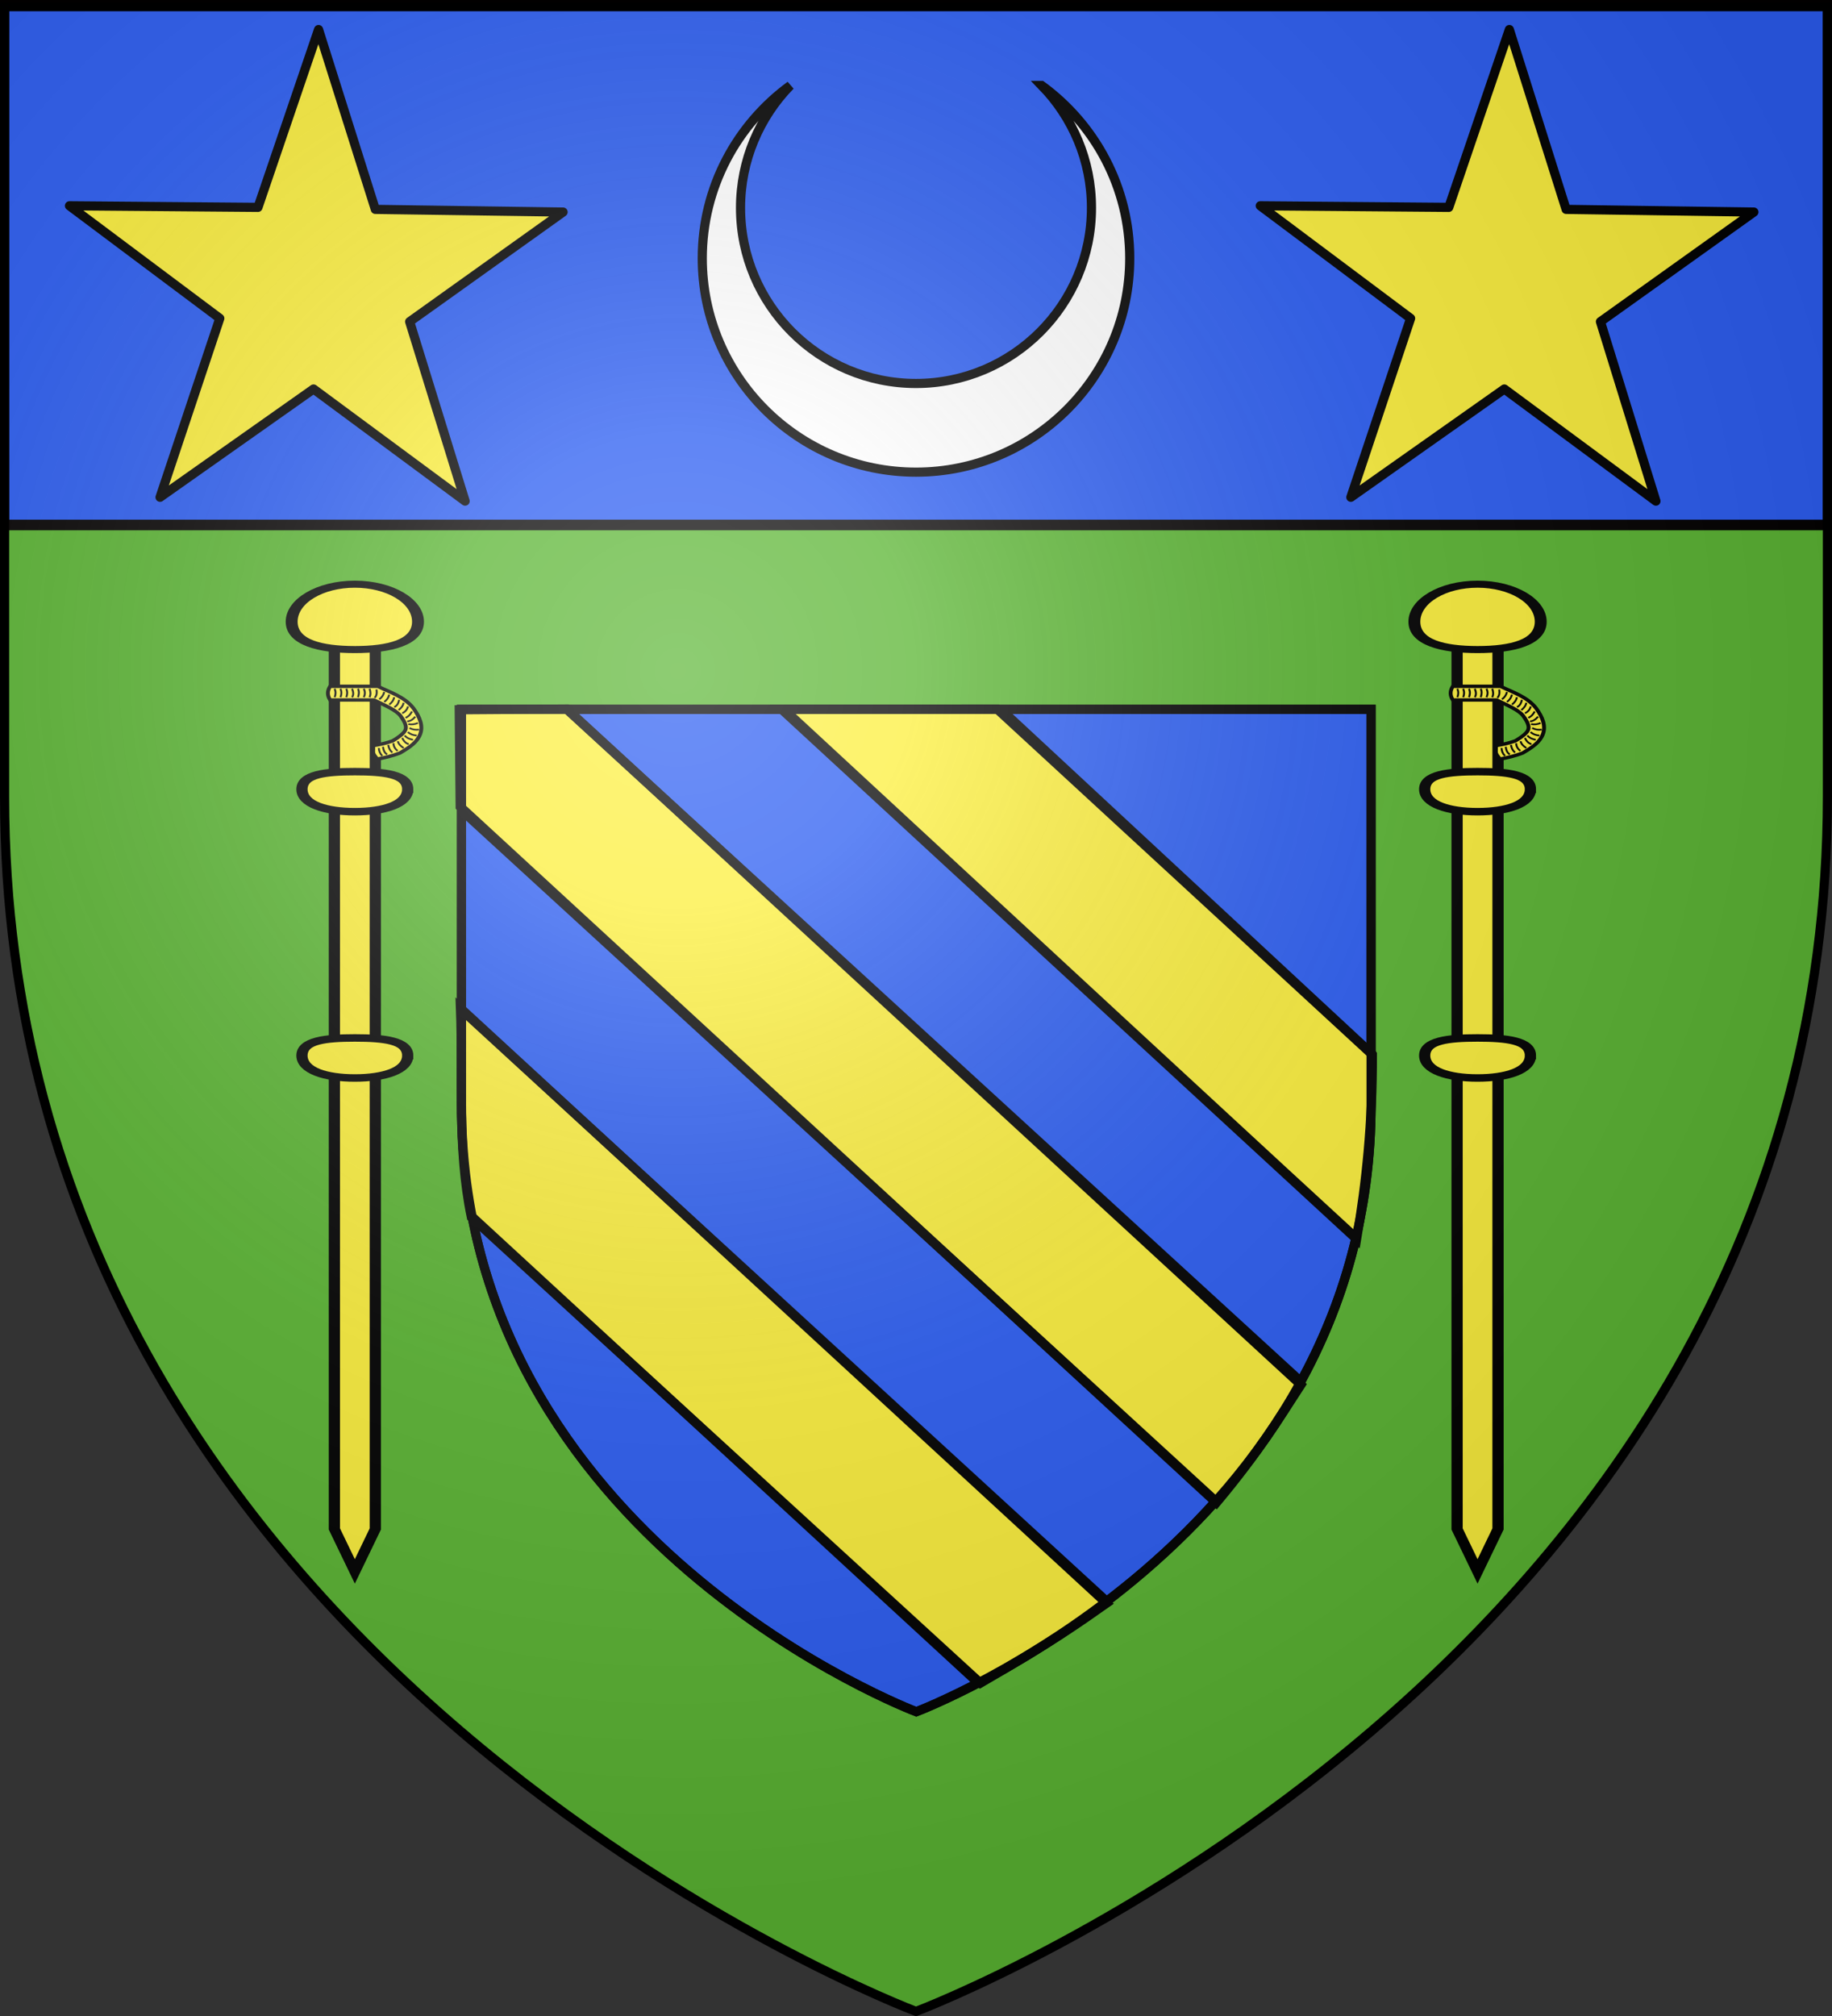 <svg xmlns="http://www.w3.org/2000/svg" xmlns:xlink="http://www.w3.org/1999/xlink" width="600" height="660" version="1.0"><rect width="100%" height="100%" fill="#333333" stroke="none"/><desc>Flag of Canton of Valais (Wallis)</desc><defs><pattern id="n" width="63.433" height="32.822" patternTransform="translate(706.076 -110.317)" patternUnits="userSpaceOnUse"><path d="M1 16.188V1m45.974 15.188v15.634H15.96V16.188M31.467 1v15.188M1 31.822h61.433M1 16.188h61.433" style="fill:none;fill-opacity:1;fill-rule:evenodd;stroke:#000;stroke-width:2;stroke-linecap:square;stroke-linejoin:miter;stroke-miterlimit:4;stroke-dasharray:none;stroke-opacity:1;display:inline"/></pattern><pattern xlink:href="#n" id="o" patternTransform="translate(706.076 -110.317)"/><pattern xlink:href="#n" id="p" patternTransform="translate(706.076 -110.317)"/><pattern xlink:href="#n" id="q" patternTransform="translate(706.076 -110.317)"/><pattern xlink:href="#o" id="u" patternTransform="translate(1455.798 -99.233)"/><pattern xlink:href="#p" id="s" patternTransform="translate(1455.798 -99.233)"/><pattern xlink:href="#q" id="r" patternTransform="translate(1455.798 -99.233)"/><pattern xlink:href="#F" id="E" patternTransform="translate(1455.798 -99.233)"/><pattern xlink:href="#G" id="D" patternTransform="translate(1455.798 -99.233)"/><pattern xlink:href="#H" id="C" patternTransform="translate(1455.798 -99.233)"/><pattern xlink:href="#y" id="F" patternTransform="translate(706.076 -110.317)"/><pattern xlink:href="#y" id="G" patternTransform="translate(706.076 -110.317)"/><pattern xlink:href="#y" id="H" patternTransform="translate(706.076 -110.317)"/><pattern id="y" width="63.433" height="32.822" patternTransform="translate(706.076 -110.317)" patternUnits="userSpaceOnUse"><path d="M1 16.188V1m45.974 15.188v15.634H15.96V16.188M31.467 1v15.188M1 31.822h61.433M1 16.188h61.433" style="fill:none;fill-opacity:1;fill-rule:evenodd;stroke:#000;stroke-width:2;stroke-linecap:square;stroke-linejoin:miter;stroke-miterlimit:4;stroke-dasharray:none;stroke-opacity:1;display:inline"/></pattern><g id="f"><path id="e" d="M0 0v1h.5z" transform="rotate(18 3.157 -.5)"/><use xlink:href="#e" width="810" height="540" transform="scale(-1 1)"/></g><g id="g"><use xlink:href="#f" width="810" height="540" transform="rotate(72)"/><use xlink:href="#f" width="810" height="540" transform="rotate(144)"/></g><g id="j"><path id="i" d="M0 0v1h.5z" transform="rotate(18 3.157 -.5)"/><use xlink:href="#i" width="810" height="540" transform="scale(-1 1)"/></g><g id="k"><use xlink:href="#j" width="810" height="540" transform="rotate(72)"/><use xlink:href="#j" width="810" height="540" transform="rotate(144)"/></g><g id="L"><path id="K" d="M0 0v1h.5z" transform="rotate(18 3.157 -.5)"/><use xlink:href="#K" width="810" height="540" transform="scale(-1 1)"/></g><g id="M"><use xlink:href="#L" width="810" height="540" transform="rotate(72)"/><use xlink:href="#L" width="810" height="540" transform="rotate(144)"/></g><radialGradient xlink:href="#a" id="X" cx="221.445" cy="226.331" r="300" fx="221.445" fy="226.331" gradientTransform="matrix(1.353 0 0 1.349 -77.63 -85.747)" gradientUnits="userSpaceOnUse"/><linearGradient id="a"><stop offset="0" style="stop-color:white;stop-opacity:.314"/><stop offset=".19" style="stop-color:white;stop-opacity:.251"/><stop offset=".6" style="stop-color:#6b6b6b;stop-opacity:.125"/><stop offset="1" style="stop-color:black;stop-opacity:.125"/></linearGradient></defs><g style="display:inline"><path d="M300 658.5s298.5-112.32 298.5-397.772V2.176H1.5v258.552C1.5 546.18 300 658.5 300 658.5" style="fill:#5ab532;fill-opacity:1;fill-rule:evenodd;stroke:none;stroke-width:1px;stroke-linecap:butt;stroke-linejoin:miter;stroke-opacity:1"/><g style="fill:#2b5df2"><path d="M1.496 393.858h597.008v147.008H1.496z" style="fill:#2b5df2;fill-opacity:1;fill-rule:nonzero;stroke:#020000;stroke-width:3;stroke-linecap:butt;stroke-miterlimit:4;stroke-opacity:1;stroke-dasharray:none" transform="matrix(1 0 0 1.16 .004 -455.54)"/></g><path id="V" d="m-123.562 216.532-49.651-36.708-50.267 35.44 19.568-58.566-49.238-36.855 61.745.513 19.837-58.217 18.592 58.881 61.498.876-50.255 35.878z" style="fill:#fcef3c;fill-opacity:1;stroke:#000;stroke-width:3;stroke-linejoin:round;stroke-miterlimit:4;stroke-opacity:1;stroke-dasharray:none" transform="translate(275.898 -52.471)"/><use xlink:href="#V" width="600" height="660" transform="translate(390)"/><g id="W"><g style="fill:#fcef3c;stroke:#000;stroke-width:2.169;display:inline"><path d="M-174.556 130.973h15.408v508.482l-7.704 24-7.705-24z" style="fill:#fcef3c;stroke:#000;stroke-width:4.228;stroke-miterlimit:4;stroke-dasharray:none" transform="matrix(.87 0 0 .579 261.376 130.31)"/><path d="M-145.097 123.91c0 13.113-10.643 17.653-23.755 17.653-13.113 0-23.755-4.54-23.755-17.653s10.642-23.755 23.755-23.755 23.755 10.643 23.755 23.755z" style="fill:#fcef3c;stroke:#000;stroke-width:4.472;stroke-miterlimit:4;stroke-dasharray:none" transform="matrix(.871 0 0 .517 263.283 139.47)"/><path d="M-146.95 221.199c0 8.506-8.916 12.684-19.902 12.684s-19.903-4.178-19.903-12.684 8.916-9.959 19.903-9.959 19.903 1.453 19.903 9.959z" style="fill:#fcef3c;stroke:#000;stroke-width:4.228;stroke-miterlimit:4;stroke-dasharray:none" transform="matrix(.87 0 0 .579 261.376 130.31)"/><path d="M-146.95 371.776c0 8.505-8.916 12.683-19.902 12.683s-19.903-4.178-19.903-12.683c0-8.506 8.916-9.96 19.903-9.96s19.903 1.454 19.903 9.96z" style="fill:#fcef3c;stroke:#000;stroke-width:4.228;display:inline;stroke-miterlimit:4;stroke-dasharray:none" transform="matrix(.87 0 0 .579 261.376 130.31)"/></g><path d="M443.621 309.147c-1.495 2.666-1.53 5.333 0 8h22.532c5.529 3.045 11.379 5.81 13.718 9.219 2.944 4.552 3.116 6.68 2.594 8.28-.507 1.555-2.556 3.712-6.594 6.438-3.166 1.303-6.503 2.167-9.972 2.788-.256 4.798-.416 4.289 2.032 7.891 3.817-.76 7.634-1.832 11.409-3.429l.344-.156.312-.219c4.74-3.146 8.57-6.172 10.094-10.843s-.032-9.728-3.562-15.188l-.032-.062-.03-.032c-4.528-6.595-12.243-9.325-17.282-12.156l-.938-.531h-24.625z" style="fill:#fcef3c;fill-opacity:1;fill-rule:evenodd;stroke:#000;stroke-width:2;stroke-linecap:butt;stroke-linejoin:miter;stroke-miterlimit:4;stroke-opacity:1;stroke-dasharray:none;display:inline" transform="matrix(.635 0 0 .559 -173.58 51.874)"/><path d="M458.007 310.58c.702 1.656.502 3.31 0 4.965M460.965 310.58c.774 1.656.74 3.31 0 4.965M463.965 310.58c.526 1.656.68 3.31 0 4.965M467.55 310.993c.264 2.01.11 3.746-.985 4.866M454.965 310.58c.553 1.656.938 3.31 0 4.965M451.965 310.58c.702 1.831.501 3.436 0 4.965M448.965 310.58c.619 1.656.592 3.31 0 4.965M445.965 310.58c.619 1.656.592 3.31 0 4.965M481.497 318.789c-.24 1.781-1.257 3.102-2.532 4.27M483.772 320.93c-.361 1.791-1.372 3.102-2.95 3.994M485.823 323.876c-.703 1.588-1.684 2.93-3.29 3.719M487.56 326.933c-1.25 1.597-2.596 2.703-4.162 2.707M479.239 317.07c-.368 1.705-.881 3.325-2.532 4.27M476.658 315.54c-.33 1.932-1.32 3.21-2.532 4.27M474.077 314.01c-.311 1.74-1.179 3.149-2.531 4.27M471.497 312.48c-.312 1.74-1.18 3.149-2.532 4.27M466.959 350.436c-.816-1.567-.99-3.213-.606-4.927M470.514 349.903c-1.167-1.326-1.73-2.883-1.766-4.64M478.535 341.329c.44 1.743 1.6 2.94 2.998 3.957M476.294 342.448c.018 1.827.765 3.304 2.147 4.476M473.589 343.446c.241 1.72.818 3.279 2.148 4.476M470.884 344.544c.237 2.014.812 3.659 2.148 4.476M480.784 339.376c.724 1.588 1.572 3.06 3.387 3.63M482.07 337.977c1.23 1.525 2.72 2.156 4.294 2.49M483.707 335.971c1.273 1.226 2.803 1.858 4.557 1.972M484.555 333.558c1.508.92 3.138 1.207 4.875.939M483.965 331.276c1.723.393 3.36.146 4.92-.66" style="fill:none;stroke:#000;stroke-width:1px;stroke-linecap:butt;stroke-linejoin:miter;stroke-opacity:1;display:inline" transform="matrix(.635 0 0 .559 -173.58 51.874)"/></g><use xlink:href="#W" width="600" height="660" transform="translate(367.7)"/><g style="fill:#fff"><g style="fill:#fff;display:inline"><g style="fill:#fff"><path d="M240.917 190.532c17.471 12.732 28.844 33.337 28.844 56.593 0 38.64-31.36 70-70 70s-70-31.36-70-70c0-23.256 11.373-43.861 28.844-56.593-10.085 10.358-16.313 24.475-16.313 40.062 0 31.73 25.739 57.5 57.47 57.5s57.468-25.77 57.468-57.5c0-15.587-6.228-29.704-16.313-40.062z" style="fill:#fff;fill-opacity:1;stroke:#000;stroke-width:3;stroke-linejoin:miter;stroke-miterlimit:4;stroke-opacity:1;stroke-dasharray:none;stroke-dashoffset:0;display:inline" transform="translate(100.239 -162.55)"/></g></g></g><g style="stroke:#000;stroke-opacity:1;stroke-width:6.009;stroke-miterlimit:4;stroke-dasharray:none"><g style="display:inline;stroke:#000;stroke-opacity:1;stroke-width:6.009;stroke-miterlimit:4;stroke-dasharray:none"><path d="M300 658.5s298.5-112.32 298.5-397.772V2.176H1.5v258.552C1.5 546.18 300 658.5 300 658.5z" style="fill:#2b5df2;fill-opacity:1;fill-rule:evenodd;stroke:#000;stroke-opacity:1;stroke-width:6.009;stroke-miterlimit:4;stroke-dasharray:none" transform="matrix(.499 0 0 .5 150.396 231.14)"/></g><g style="stroke:#000;stroke-opacity:1;stroke-width:6.009;stroke-miterlimit:4;stroke-dasharray:none"><g style="stroke:#000;stroke-opacity:1;stroke-width:6.009;stroke-miterlimit:4;stroke-dasharray:none"><path d="m70.682 1.946 481.759 442.53c-13.209 20.186-27.4 43.773-55.507 77.217L.637 65.877.01 2.442zM.822 197.842l424.016 389.633c-18.14 12.703-34.932 24.733-82.736 52.268L7.979 334.715c-9.512-45.624-5.388-91.249-7.157-136.873zM353.008 1.962l246.338 226.362c.12 43.832-3.93 83.493-10.34 120.795l-377.444-347z" style="fill:#fcef3c;fill-opacity:1;fill-rule:nonzero;stroke:#000;stroke-width:6.009;stroke-miterlimit:4;stroke-opacity:1;stroke-dasharray:none" transform="matrix(.499 0 0 .5 150.396 231.14)"/></g><g style="stroke:#000;stroke-opacity:1;stroke-width:6.009;stroke-miterlimit:4;stroke-dasharray:none"><path d="m354.126 1.636 244.536 226.542M212.561 2.375C585.565 346.755 588.02 348.391 588.02 348.391M69.39 1.752l482.944 441.233M.646 68.118l494.321 451.793M2.594 200.557l422.455 386.47M7.955 334.683l332.492 305.504" style="fill:none;stroke:#000;stroke-width:6.009;stroke-linecap:butt;stroke-linejoin:miter;stroke-miterlimit:4;stroke-opacity:1;stroke-dasharray:none" transform="matrix(.499 0 0 .5 150.985 231.322)"/></g></g><g style="stroke:#000;stroke-opacity:1;stroke-width:6.009;stroke-miterlimit:4;stroke-dasharray:none"><path d="M300 658.5S1.5 546.18 1.5 260.728V2.176h597v258.552C598.5 546.18 300 658.5 300 658.5z" style="fill:none;stroke:#000;stroke-width:6.009;stroke-linecap:butt;stroke-linejoin:miter;stroke-miterlimit:4;stroke-opacity:1;stroke-dasharray:none" transform="matrix(.499 0 0 .5 150.396 231.14)"/></g></g></g><path d="M300 658.5s298.5-112.32 298.5-397.772V2.176H1.5v258.552C1.5 546.18 300 658.5 300 658.5" style="opacity:1;fill:url(#X);fill-opacity:1;fill-rule:evenodd;stroke:none;stroke-width:1px;stroke-linecap:butt;stroke-linejoin:miter;stroke-opacity:1"/><path d="M300 658.5S1.5 546.18 1.5 260.728V2.176h597v258.552C598.5 546.18 300 658.5 300 658.5z" style="opacity:1;fill:none;fill-opacity:1;fill-rule:evenodd;stroke:#000;stroke-width:3;stroke-linecap:butt;stroke-linejoin:miter;stroke-miterlimit:4;stroke-dasharray:none;stroke-opacity:1"/></svg>